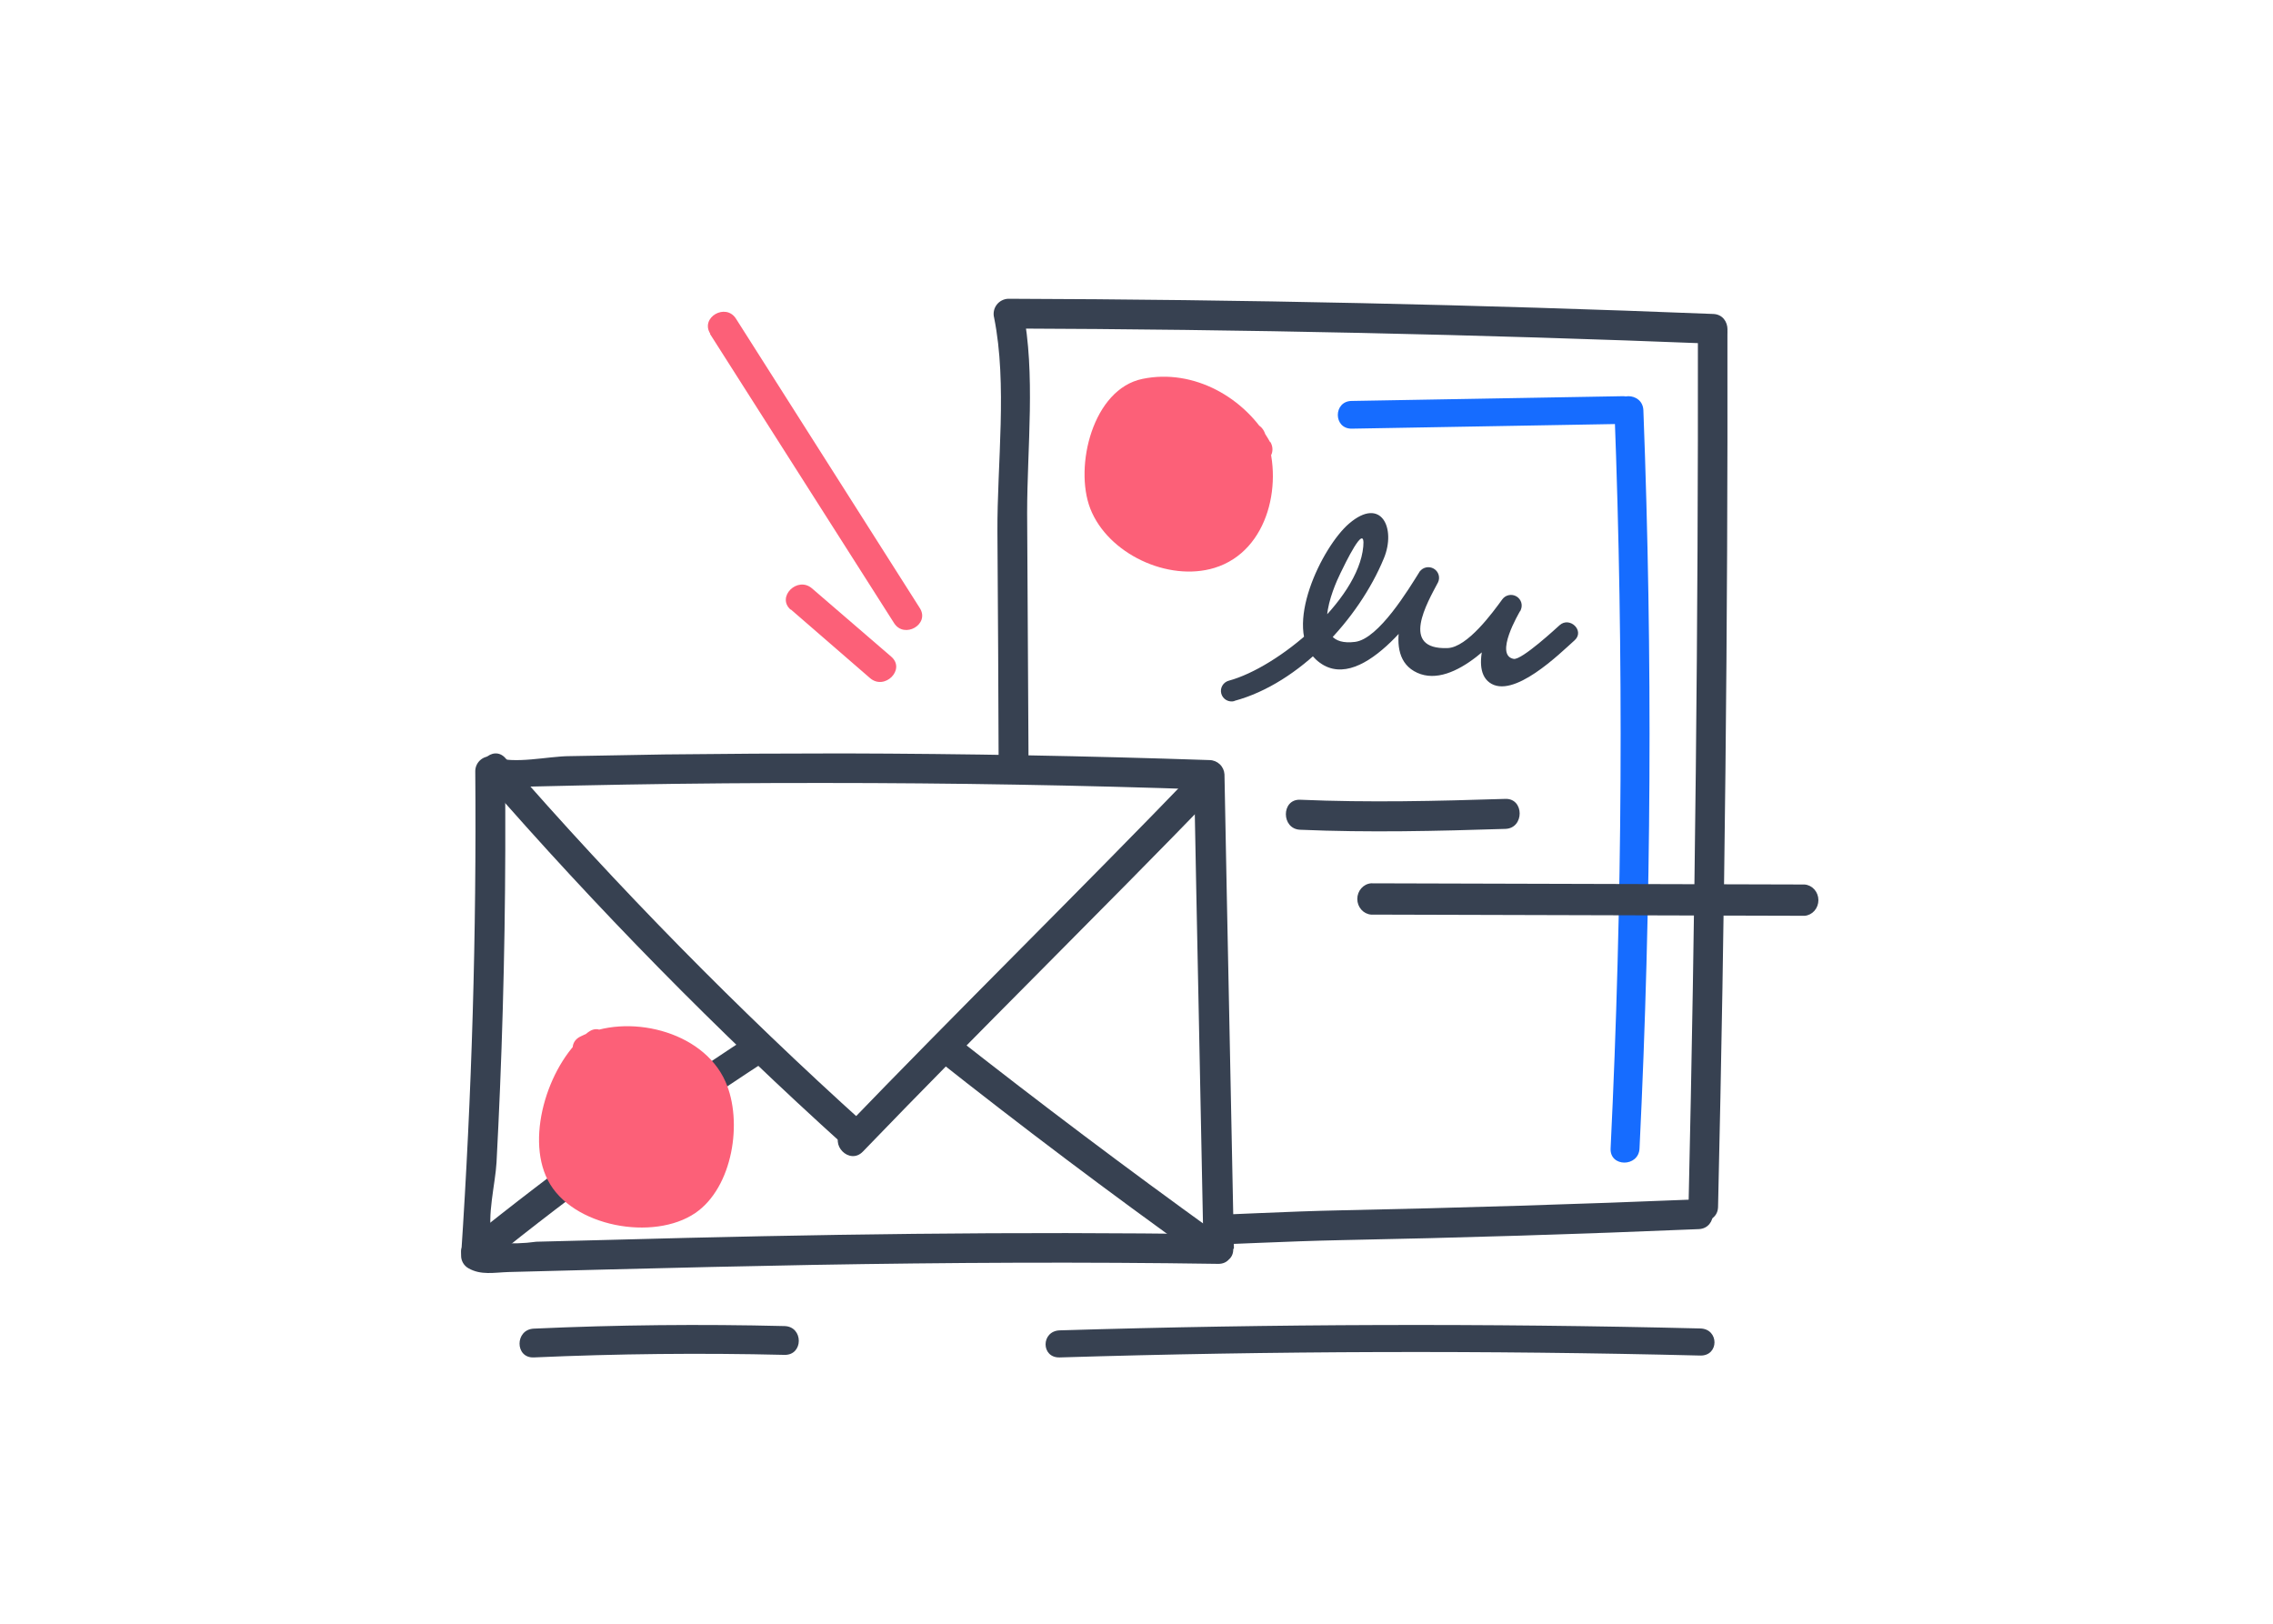 <svg xmlns="http://www.w3.org/2000/svg" xmlns:xlink="http://www.w3.org/1999/xlink" width="350px" height="250px" viewBox="0 0 350 250"><title>Group 50</title><g id="Page-1" stroke="none" stroke-width="1" fill="none" fill-rule="evenodd"><g id="Group-50"><rect id="Rectangle" fill="#FFFFFF" x="0" y="0" width="350" height="250"></rect><g id="Logo" transform="translate(70.49, 46)" fill-rule="nonzero"><path d="M38.819,5.385 L67.181,49.936 C68.754,52.41 72.731,50.124 71.143,47.622 L42.84,3.071 C41.267,0.582 37.29,2.882 38.878,5.385 L38.819,5.385 Z" id="Path" fill="#FC6078"></path><path d="M51.272,47.827 L63.476,58.403 C65.726,60.351 69.005,57.076 66.755,55.114 L54.551,44.597 C52.301,42.65 49.007,45.924 51.272,47.886 L51.272,47.827 Z" id="Path" fill="#FC6078"></path><path d="M92.694,162.998 C125.552,161.992 158.43,161.895 191.326,162.708 C194.238,162.773 194.238,158.604 191.326,158.537 C158.449,157.734 125.572,157.832 92.694,158.829 C89.782,158.921 89.782,163.092 92.694,162.998 Z" id="Path" fill="#374151"></path><path d="M11.713,162.997 C24.578,162.425 37.443,162.293 50.307,162.603 C53.244,162.674 53.244,158.24 50.307,158.169 C37.433,157.851 24.568,157.982 11.713,158.563 C8.776,158.691 8.776,163.124 11.713,162.997 Z" id="Path" fill="#374151"></path><path d="M190.955,5.104 C191.012,50.018 190.53,94.926 189.51,139.83 C189.51,142.723 193.986,142.723 194.059,139.83 C195.098,94.936 195.58,50.028 195.502,5.104 C195.456,4.531 195.197,3.997 194.776,3.607 C194.354,3.217 193.802,3 193.228,3 C192.654,3 192.102,3.217 191.681,3.607 C191.259,3.997 190.999,4.531 190.955,5.104 Z" id="Path" fill="#374151"></path><path d="M191.154,138.648 C172.697,139.404 154.279,139.971 135.9,140.349 C119.464,140.683 102.124,142.326 85.746,140.799 L87.99,143.096 C87.99,118.472 87.951,93.847 87.874,69.223 C87.815,57.138 87.747,45.063 87.67,32.998 C87.67,22.938 88.996,11.556 87.014,1.672 L84.799,4.579 C120.984,4.705 157.159,5.485 193.325,6.919 C196.239,7.036 196.239,2.457 193.325,2.34 C157.159,0.896 120.984,0.116 84.799,0 C84.447,0.006 84.101,0.092 83.787,0.251 C83.473,0.41 83.199,0.638 82.986,0.918 C82.772,1.198 82.625,1.522 82.556,1.867 C82.487,2.211 82.496,2.567 82.584,2.907 C84.653,13.184 83.036,25.424 83.095,35.905 C83.182,47.99 83.245,60.065 83.284,72.13 C83.381,95.795 83.42,119.455 83.4,143.111 C83.408,143.714 83.651,144.29 84.079,144.716 C84.506,145.143 85.084,145.385 85.688,145.393 C102.066,146.846 119.405,145.277 135.842,144.942 C154.298,144.584 172.717,144.017 191.096,143.242 C194.009,143.111 194.009,138.532 191.096,138.663 L191.154,138.648 Z" id="Path" fill="#374151"></path><path d="M179.349,15.001 L137.671,15.732 C134.79,15.732 134.79,20.054 137.671,19.999 L179.349,19.268 C182.231,19.268 182.231,14.946 179.349,15.001 Z" id="Path" fill="#166CFF"></path><path d="M178.107,17.173 C179.549,55.062 179.351,92.947 177.513,130.827 C177.373,133.724 181.824,133.724 181.966,130.827 C183.803,92.976 184.001,55.092 182.56,17.173 C182.446,14.276 177.994,14.276 178.107,17.173 Z" id="Path" fill="#166CFF"></path><path d="M207.394,90.183 L140.626,90 C140.05,90.048 139.513,90.323 139.121,90.769 C138.728,91.215 138.51,91.8 138.51,92.408 C138.51,93.016 138.728,93.602 139.121,94.047 C139.513,94.494 140.05,94.768 140.626,94.817 L207.394,95 C207.97,94.952 208.508,94.677 208.901,94.231 C209.292,93.785 209.51,93.2 209.51,92.592 C209.51,91.984 209.292,91.399 208.901,90.953 C208.508,90.506 207.97,90.232 207.394,90.183 Z" id="Path" fill="#374151"></path><path d="M161.313,77.001 C150.768,77.338 140.238,77.588 129.707,77.133 C126.778,77.016 126.778,81.635 129.707,81.753 C140.238,82.207 150.768,81.958 161.313,81.62 C164.243,81.532 164.243,76.913 161.313,77.001 Z" id="Path" fill="#374151"></path><path d="M122.243,22.689 C120.691,19.703 118.251,17.279 115.264,15.753 C112.275,14.228 108.888,13.679 105.575,14.181 C104.469,14.317 103.419,14.742 102.526,15.413 C101.59,16.37 100.904,17.546 100.532,18.836 C99.279,22.188 98.011,25.754 98.709,29.264 C99.663,34.033 104.179,37.414 108.88,38.545 C110.254,38.958 111.696,39.091 113.122,38.939 C114.548,38.787 115.928,38.351 117.186,37.657 C117.965,37.101 118.656,36.43 119.237,35.666 C120.938,33.614 122.028,31.12 122.383,28.473 C122.739,25.825 122.345,23.131 121.245,20.698" id="Path" fill="#FC6078"></path><path d="M125.08,22.07 C121.313,15.242 113.326,10.695 105.427,12.336 C97.775,13.905 94.895,25.804 97.382,32.283 C100.088,39.257 109.384,43.615 116.512,41.436 C124.979,38.85 127.262,27.91 124.237,20.588 C123.131,17.915 118.694,19.135 119.873,21.809 C121.952,26.821 121.458,34.375 115.727,36.801 C111.057,38.792 104.089,35.668 101.921,31.179 C100.467,28.273 101.324,24.453 102.517,21.591 C103.798,18.482 105.34,16.608 108.802,16.608 C111.371,16.686 113.873,17.448 116.049,18.814 C118.226,20.18 119.998,22.102 121.181,24.38 C122.636,26.951 126.564,24.641 125.139,22.07 L125.08,22.07 Z" id="Path" fill="#FC6078"></path><path d="M119.582,61.914 C129.622,59.209 138.757,49.313 142.61,39.939 C144.507,35.339 142.201,30.376 137.255,34.601 C133.095,38.145 126.922,50.731 132.147,55.549 C138.714,61.61 148.199,47.954 150.942,43.628 L148.112,41.979 C146.185,45.725 142.026,54.999 147.747,57.589 C153.468,60.178 160.983,51.657 163.697,47.924 L160.866,46.276 C159.407,48.735 155.554,56.633 158.852,59.078 C162.486,61.769 169.724,54.594 171.986,52.569 C173.562,51.121 171.227,48.865 169.665,50.254 C169.272,50.601 163.829,55.665 162.588,55.447 C159.568,54.883 163.362,48.445 163.668,47.924 C163.842,47.556 163.871,47.136 163.75,46.747 C163.628,46.358 163.364,46.028 163.01,45.822 C162.656,45.616 162.237,45.548 161.835,45.632 C161.433,45.715 161.077,45.945 160.837,46.276 C159.378,48.272 155.481,53.668 152.402,53.784 C145.018,54.044 149.279,46.811 150.942,43.657 C151.117,43.289 151.146,42.868 151.024,42.479 C150.903,42.091 150.639,41.761 150.285,41.555 C149.931,41.348 149.512,41.28 149.11,41.364 C148.708,41.448 148.351,41.677 148.112,42.008 C146.477,44.612 141.822,52.38 138.159,52.829 C130.862,53.741 134.729,44.641 135.912,42.254 C136.525,41.009 139.808,34.094 139.428,38.16 C138.655,46.521 126.295,56.763 118.721,58.803 C118.301,58.917 117.944,59.191 117.728,59.565 C117.51,59.94 117.453,60.384 117.568,60.8 C117.682,61.217 117.958,61.571 118.336,61.785 C118.714,62 119.162,62.056 119.582,61.943 L119.582,61.914 Z" id="Path" fill="#374151"></path><path d="M117.495,146.602 C117.031,121.855 116.494,97.777 116.045,73.029 C79.486,71.768 42.917,71.666 6.339,72.724 L5.686,72.447 C5.928,97.515 5.203,122.568 3.51,147.607 L4.192,148 C42.419,146.937 79.268,145.991 117.51,146.544" id="Path" fill="#FFFFFF"></path><path d="M119.51,146.237 C119.045,121.893 118.507,97.565 118.056,73.222 C118.022,72.635 117.767,72.083 117.34,71.675 C116.914,71.268 116.348,71.036 115.757,71.026 C96.949,70.39 78.131,70.048 59.305,70 C50.129,70 40.958,70.053 31.792,70.159 C26.942,70.236 22.092,70.323 17.242,70.419 C13.94,70.419 8.6,71.734 5.603,70.52 C5.262,70.43 4.905,70.418 4.559,70.486 C4.213,70.554 3.887,70.698 3.606,70.911 C3.326,71.123 3.097,71.395 2.939,71.708 C2.781,72.021 2.696,72.366 2.693,72.716 C2.897,97.604 2.169,122.467 0.51,147.306 C0.505,147.704 0.608,148.097 0.807,148.442 C1.007,148.788 1.296,149.074 1.645,149.271 C3.58,150.369 5.574,149.921 7.785,149.849 L23.499,149.444 C33.887,149.174 44.27,148.944 54.649,148.75 C75.469,148.389 96.289,148.274 117.124,148.591 C120.034,148.591 120.034,144.084 117.124,144.041 C85.901,143.564 54.692,144.041 23.499,144.894 L12.092,145.182 C10.193,145.451 8.27,145.505 6.359,145.341 C3.275,144.662 5.734,146.121 5.283,144.446 C4.439,141.354 5.792,136.211 5.966,132.975 C6.17,129.122 6.35,125.298 6.505,121.504 C7.174,105.255 7.431,88.993 7.276,72.716 L4.366,74.912 C6.534,75.793 9.124,75.158 11.422,75.1 C16.272,74.984 21.098,74.883 25.899,74.797 C36.026,74.623 46.162,74.541 56.307,74.551 C76.095,74.551 95.877,74.893 115.654,75.577 L113.371,73.294 C113.822,97.637 114.36,121.966 114.825,146.309 C114.825,149.198 119.467,149.198 119.408,146.309 L119.51,146.237 Z" id="Path" fill="#374151"></path><path d="M4.565,148.449 C18.316,137.359 32.631,126.973 47.456,117.333 C49.92,115.722 47.617,111.758 45.124,113.384 C29.98,123.253 15.351,133.876 1.294,145.211 C-1.009,147.069 2.276,150.293 4.565,148.449 Z" id="Path" fill="#374151"></path><path d="M4.095,73.994 C21.41,93.88 39.918,112.711 59.517,130.382 C61.713,132.359 64.978,129.132 62.782,127.141 C43.175,109.476 24.667,90.645 7.359,70.752 C5.427,68.514 2.177,71.77 4.095,73.994 Z" id="Path" fill="#374151"></path><path d="M113.638,72.63 C95.648,91.294 77.123,109.438 59.162,128.088 C57.124,130.198 60.332,133.422 62.37,131.312 C80.346,112.648 98.87,94.518 116.86,75.912 C118.898,73.801 115.675,70.577 113.638,72.688 L113.638,72.63 Z" id="Path" fill="#374151"></path><path d="M73.3,116.749 C86.711,127.369 100.357,137.646 114.238,147.58 C116.609,149.289 118.865,145.336 116.522,143.642 C102.978,133.88 89.637,123.84 76.504,113.52 C74.234,111.738 71,114.967 73.3,116.749 Z" id="Path" fill="#374151"></path><path d="M21.831,114.835 C18.449,116.878 17.151,121.122 16.266,124.975 C15.61,127.785 15.039,130.769 16.095,133.506 C17.077,135.753 18.877,137.529 21.117,138.46 C23.344,139.363 25.712,139.853 28.109,139.909 C30.376,140.175 32.673,139.856 34.786,138.982 C38.767,136.998 40.351,132.015 40.494,127.51 C40.608,124.468 40.166,121.166 38.097,118.964 C37.291,118.171 36.378,117.498 35.386,116.965 C33.147,115.582 30.674,114.635 28.095,114.169 C25.498,113.713 22.826,114.185 20.532,115.501" id="Path" fill="#FC6078"></path><path d="M20.114,112.892 C14.222,117.304 10.313,128.773 13.863,135.699 C17.57,142.918 30.173,145.138 36.582,140.756 C42.33,136.831 43.954,126.67 41.209,120.509 C37.66,112.569 25.977,109.981 18.835,113.613 C16.234,114.951 18.519,118.935 21.12,117.612 C26.307,114.98 35.82,117.48 37.53,123.758 C38.536,127.523 37.76,133.566 34.829,136.257 C31.049,139.742 20.918,138.639 18.102,134.007 C15.4,129.596 18.519,119.773 22.413,116.892 C24.755,115.156 22.499,111.143 20.128,112.892 L20.114,112.892 Z" id="Path" fill="#FC6078"></path></g></g></g></svg>